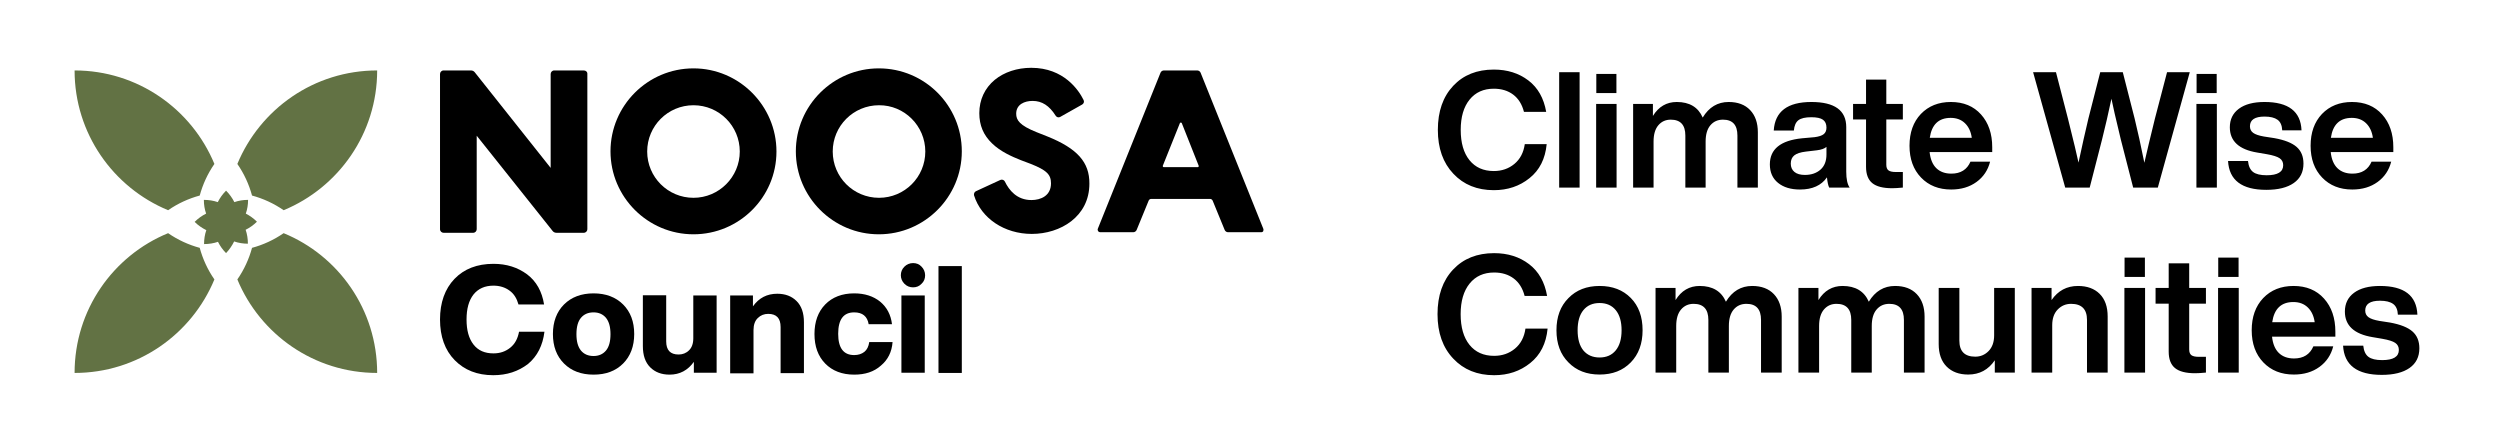 <?xml version="1.0" encoding="UTF-8"?>
<svg width="539px" height="96px" viewBox="0 0 539 96" version="1.1" xmlns="http://www.w3.org/2000/svg" xmlns:xlink="http://www.w3.org/1999/xlink">
    <title>Artboard</title>
    <defs>
        <filter color-interpolation-filters="auto" id="filter-1">
            <feColorMatrix in="SourceGraphic" type="matrix" values="0 0 0 0 1 0 0 0 0 1 0 0 0 0 1 0 0 0 1 0"></feColorMatrix>
        </filter>
        <filter color-interpolation-filters="auto" id="filter-2">
            <feColorMatrix in="SourceGraphic" type="matrix" values="0 0 0 0 1 0 0 0 0 1 0 0 0 0 1 0 0 0 1 0"></feColorMatrix>
        </filter>
        <filter color-interpolation-filters="auto" id="filter-3">
            <feColorMatrix in="SourceGraphic" type="matrix" values="0 0 0 0 1 0 0 0 0 1 0 0 0 0 1 0 0 0 1 0"></feColorMatrix>
        </filter>
        <filter color-interpolation-filters="auto" id="filter-4">
            <feColorMatrix in="SourceGraphic" type="matrix" values="0 0 0 0 1 0 0 0 0 1 0 0 0 0 1 0 0 0 1 0"></feColorMatrix>
        </filter>
    </defs>
    <g id="Artboard" stroke="none" stroke-width="1" fill="none" fill-rule="evenodd">
        <g id="logo__noosacouncil-wide--on-dark@96h">
            <rect id="Rectangle" x="0" y="0" width="538.964" height="96"></rect>
            <g id="logo__noosacouncil--on-dark" transform="translate(16.081, 14.619)">
                <g filter="url(#filter-1)" id="Group">
                    <g transform="translate(78.786, 0)">
                        <path d="M130.959,14.804 L128.606,13.871 C124.954,12.411 124.224,11.276 124.224,9.897 C124.224,7.869 126.05,7.138 127.754,7.138 C129.782,7.138 131.364,8.152 132.744,10.343 C132.947,10.667 133.393,10.789 133.717,10.586 L138.464,7.909 C138.789,7.706 138.951,7.301 138.748,6.936 C137.734,4.867 134.529,0 127.47,0 C124.427,0 121.628,0.933 119.599,2.596 C117.449,4.38 116.272,6.895 116.272,9.775 C116.272,12.411 117.165,14.52 119.031,16.305 C120.816,18.049 123.291,19.144 125.238,19.915 L127.388,20.726 C130.756,22.064 131.729,22.997 131.729,24.903 C131.729,27.58 129.539,28.513 127.51,28.513 C124.346,28.513 122.682,26.364 121.79,24.538 C121.628,24.173 121.181,24.011 120.816,24.173 L115.542,26.607 C115.218,26.769 115.055,27.134 115.136,27.499 C116.678,32.448 121.668,35.814 127.591,35.814 C133.758,35.814 140.006,32.083 140.006,24.985 C140.046,20.361 137.409,17.4 130.959,14.804 Z" id="Path" fill="#000000" fill-rule="nonzero"></path>
                        <path d="M30.995,0.568 L24.626,0.568 C24.179,0.568 23.855,0.933 23.855,1.338 L23.855,21.578 L7.465,0.933 C7.262,0.69 6.978,0.568 6.653,0.568 L0.771,0.568 C0.325,0.568 0,0.933 0,1.338 L0,34.8 C0,35.246 0.365,35.571 0.771,35.571 L7.14,35.571 C7.587,35.571 7.911,35.206 7.911,34.8 L7.911,14.642 L24.301,35.206 C24.504,35.449 24.788,35.571 25.113,35.571 L30.995,35.571 C31.441,35.571 31.766,35.206 31.766,34.8 L31.766,1.338 C31.807,0.892 31.441,0.568 30.995,0.568 Z" id="Path" fill="#000000" fill-rule="nonzero"></path>
                        <path d="M94.608,0.122 C84.75,0.122 76.717,8.152 76.717,18.008 C76.717,27.864 84.75,35.895 94.608,35.895 C104.467,35.895 112.499,27.864 112.499,18.008 C112.499,8.152 104.507,0.122 94.608,0.122 Z M104.629,18.049 C104.629,23.565 100.166,28.027 94.649,28.027 C89.131,28.027 84.669,23.565 84.669,18.049 C84.669,12.533 89.131,8.071 94.649,8.071 C100.126,8.031 104.629,12.533 104.629,18.049 Z" id="Shape" fill="#000000" fill-rule="nonzero"></path>
                        <path d="M54.647,0.122 C44.789,0.122 36.756,8.152 36.756,18.008 C36.756,27.864 44.789,35.895 54.647,35.895 C64.506,35.895 72.538,27.905 72.538,18.049 C72.538,8.193 64.506,0.122 54.647,0.122 Z M54.647,28.027 C49.13,28.027 44.667,23.565 44.667,18.049 C44.667,12.533 49.13,8.071 54.647,8.071 C60.165,8.071 64.627,12.533 64.627,18.049 C64.627,23.524 60.165,28.027 54.647,28.027 Z" id="Shape" fill="#000000" fill-rule="nonzero"></path>
                        <path d="M177.492,34.678 L163.982,1.055 C163.861,0.771 163.577,0.568 163.252,0.568 L156.071,0.568 C155.747,0.568 155.463,0.771 155.341,1.055 L141.831,34.678 C141.75,34.841 141.791,35.043 141.872,35.206 C141.994,35.368 142.156,35.449 142.318,35.449 L149.458,35.449 C149.783,35.449 150.067,35.246 150.189,34.962 L152.785,28.635 C152.866,28.432 153.069,28.27 153.312,28.27 L166.051,28.27 C166.254,28.27 166.457,28.392 166.579,28.635 L169.175,34.962 C169.297,35.246 169.581,35.449 169.905,35.449 L177.046,35.449 C177.248,35.449 177.411,35.368 177.492,35.206 C177.532,35.043 177.573,34.841 177.492,34.678 Z M163.536,21.334 C163.495,21.415 163.414,21.415 163.374,21.415 L156.031,21.415 C155.949,21.415 155.909,21.375 155.868,21.334 C155.828,21.253 155.828,21.172 155.828,21.131 L159.52,11.924 C159.56,11.843 159.641,11.803 159.722,11.803 C159.722,11.803 159.722,11.803 159.722,11.803 C159.804,11.803 159.885,11.843 159.925,11.924 L163.577,21.131 C163.577,21.213 163.577,21.294 163.536,21.334 Z" id="Shape" fill="#000000" fill-rule="nonzero"></path>
                    </g>
                </g>
                <g filter="url(#filter-2)" id="Group">
                    <g transform="translate(78.786, 42.101)">
                        <path d="M11.481,24.173 C8.033,24.173 5.274,23.078 3.164,20.929 C1.055,18.779 0,15.818 0,12.168 C0,8.517 1.055,5.557 3.124,3.407 C5.193,1.257 7.992,0.162 11.522,0.162 C14.362,0.162 16.755,0.933 18.784,2.434 C20.772,3.934 21.989,6.124 22.435,8.923 L16.918,8.923 C16.552,7.625 15.944,6.611 14.97,5.922 C14.037,5.232 12.861,4.867 11.522,4.867 C9.656,4.867 8.236,5.516 7.221,6.773 C6.207,8.071 5.72,9.856 5.72,12.168 C5.72,14.48 6.207,16.264 7.221,17.562 C8.236,18.86 9.656,19.469 11.522,19.469 C12.942,19.469 14.118,19.063 15.132,18.252 C16.147,17.441 16.755,16.305 17.039,14.804 L22.516,14.804 C22.151,17.765 20.974,20.077 18.987,21.74 C16.877,23.362 14.402,24.173 11.481,24.173 Z" id="Path" fill="#000000" fill-rule="nonzero"></path>
                        <path d="M33.105,24.052 C30.427,24.052 28.318,23.241 26.735,21.659 C25.153,20.077 24.342,17.968 24.342,15.291 C24.342,12.655 25.153,10.505 26.735,8.923 C28.318,7.341 30.468,6.53 33.105,6.53 C35.742,6.53 37.892,7.341 39.474,8.923 C41.056,10.505 41.868,12.614 41.868,15.291 C41.868,17.927 41.056,20.077 39.474,21.659 C37.851,23.281 35.742,24.052 33.105,24.052 Z M33.105,20.036 C34.241,20.036 35.133,19.631 35.782,18.86 C36.431,18.09 36.756,16.913 36.756,15.331 C36.756,13.75 36.431,12.614 35.782,11.803 C35.133,11.032 34.241,10.627 33.105,10.627 C31.928,10.627 31.036,11.032 30.387,11.803 C29.738,12.573 29.413,13.75 29.413,15.331 C29.413,16.913 29.738,18.049 30.387,18.86 C31.036,19.631 31.928,20.036 33.105,20.036 Z" id="Shape" fill="#000000" fill-rule="nonzero"></path>
                        <path d="M54.607,6.976 L59.637,6.976 L59.637,23.646 L54.728,23.646 L54.728,21.294 C53.43,23.119 51.686,24.052 49.495,24.052 C47.75,24.052 46.371,23.524 45.316,22.47 C44.261,21.415 43.734,19.915 43.734,17.887 L43.734,6.936 L48.765,6.936 L48.765,16.873 C48.765,18.779 49.657,19.712 51.442,19.712 C52.294,19.712 53.065,19.428 53.674,18.82 C54.282,18.252 54.607,17.359 54.607,16.224 L54.607,6.976 Z" id="Path" fill="#000000" fill-rule="nonzero"></path>
                        <path d="M72.701,6.611 C74.445,6.611 75.825,7.138 76.879,8.193 C77.934,9.248 78.462,10.748 78.462,12.776 L78.462,23.727 L73.431,23.727 L73.431,13.79 C73.431,11.884 72.538,10.951 70.753,10.951 C69.901,10.951 69.131,11.235 68.522,11.843 C67.913,12.411 67.589,13.303 67.589,14.439 L67.589,23.768 L62.558,23.768 L62.558,6.976 L67.467,6.976 L67.467,9.329 C68.765,7.503 70.51,6.611 72.701,6.611 Z" id="Path" fill="#000000" fill-rule="nonzero"></path>
                        <path d="M89.294,24.052 C86.697,24.052 84.588,23.241 83.046,21.659 C81.504,20.077 80.733,17.968 80.733,15.291 C80.733,12.655 81.504,10.505 83.046,8.923 C84.588,7.341 86.697,6.53 89.294,6.53 C91.566,6.53 93.432,7.138 94.892,8.315 C96.353,9.531 97.205,11.154 97.448,13.182 L92.417,13.182 C92.134,11.478 91.079,10.627 89.294,10.627 C86.981,10.627 85.845,12.168 85.845,15.25 C85.845,18.292 86.981,19.834 89.294,19.834 C90.186,19.834 90.916,19.59 91.484,19.144 C92.052,18.698 92.417,17.968 92.539,17.035 L97.57,17.035 C97.408,19.185 96.556,20.848 95.055,22.105 C93.553,23.443 91.647,24.052 89.294,24.052 Z" id="Path" fill="#000000" fill-rule="nonzero"></path>
                        <path d="M101.992,5.232 C101.262,5.232 100.653,4.989 100.126,4.462 C99.639,3.975 99.355,3.326 99.355,2.636 C99.355,1.906 99.598,1.298 100.126,0.771 C100.613,0.284 101.262,0 101.992,0 C102.722,0 103.331,0.243 103.818,0.771 C104.304,1.257 104.588,1.906 104.588,2.636 C104.588,3.366 104.345,3.975 103.818,4.462 C103.331,4.989 102.722,5.232 101.992,5.232 Z M99.477,23.687 L99.477,6.976 L104.507,6.976 L104.507,23.646 L99.477,23.646 L99.477,23.687 Z" id="Shape" fill="#000000" fill-rule="nonzero"></path>
                        <polygon id="Path" fill="#000000" fill-rule="nonzero" points="107.469 23.687 107.469 0.649 112.499 0.649 112.499 23.687"></polygon>
                    </g>
                </g>
                <path d="M65.236,65.787 C51.645,65.787 40.002,57.473 35.093,45.629 C36.553,43.52 37.608,41.208 38.257,38.815 C40.651,38.166 42.963,37.112 45.073,35.652 C56.919,40.519 65.236,52.159 65.236,65.787 Z M34.403,37.436 C35.336,37.761 36.35,37.923 37.365,37.923 C37.365,36.869 37.202,35.855 36.878,34.922 C37.77,34.476 38.582,33.908 39.312,33.178 C38.582,32.448 37.77,31.88 36.918,31.434 C37.243,30.501 37.405,29.487 37.405,28.473 C36.35,28.473 35.377,28.635 34.444,28.959 C33.997,28.067 33.389,27.215 32.659,26.485 C31.928,27.215 31.32,28.067 30.873,28.959 C29.94,28.635 28.926,28.473 27.871,28.473 C27.871,29.527 28.034,30.501 28.358,31.434 C27.466,31.88 26.614,32.488 25.883,33.218 C26.654,33.989 27.506,34.557 28.399,35.003 C28.074,35.936 27.912,36.95 27.912,38.004 C28.967,38.004 29.981,37.842 30.914,37.517 C31.36,38.41 31.928,39.221 32.659,39.951 C33.389,39.18 33.957,38.329 34.403,37.436 Z M38.257,27.54 C40.651,28.189 42.963,29.243 45.073,30.703 C56.919,25.796 65.236,14.155 65.236,0.568 C51.645,0.568 40.002,8.883 35.093,20.726 C36.553,22.835 37.608,25.147 38.257,27.54 Z M26.979,27.54 C27.628,25.147 28.683,22.835 30.143,20.726 C25.234,8.883 13.591,0.568 0,0.568 C0,14.155 8.317,25.796 20.163,30.703 C22.273,29.243 24.585,28.189 26.979,27.54 Z M26.979,38.815 C24.585,38.166 22.273,37.112 20.163,35.652 C8.317,40.519 0,52.159 0,65.787 C13.591,65.787 25.234,57.473 30.143,45.629 C28.683,43.52 27.628,41.208 26.979,38.815 Z" id="Shape" fill="#627244" fill-rule="nonzero"></path>
            </g>
            <rect id="Rectangle" fill="#FFFFFF" fill-rule="nonzero" x="290.437" y="10.234" width="1.949" height="75.046"></rect>
            <g filter="url(#filter-3)" id="ClimateWise-2">
                <g transform="translate(310, 15)">
                    <path d="M12.064,26 C15.048,26 17.613,25.138 19.757,23.414 C21.925,21.69 23.161,19.244 23.464,16.075 L23.464,16.075 L18.743,16.075 C18.487,17.892 17.741,19.314 16.505,20.339 C15.27,21.364 13.789,21.876 12.064,21.876 C9.826,21.876 8.078,21.096 6.819,19.535 C5.56,17.974 4.931,15.796 4.931,13 C4.931,10.228 5.566,8.055 6.836,6.483 C8.107,4.91 9.849,4.124 12.064,4.124 C13.719,4.124 15.112,4.549 16.243,5.399 C17.374,6.25 18.149,7.49 18.568,9.121 L18.568,9.121 L23.359,9.121 C22.846,6.162 21.564,3.902 19.512,2.341 C17.461,0.78 14.978,0 12.064,0 C8.427,0 5.513,1.165 3.322,3.495 C1.107,5.848 0,9.016 0,13 C0,16.961 1.119,20.117 3.357,22.47 C5.572,24.823 8.474,26 12.064,26 Z M30.563,25.441 L30.563,0.559 L26.157,0.559 L26.157,25.441 L30.563,25.441 Z M38.5,5.067 L38.5,0.944 L34.164,0.944 L34.164,5.067 L38.5,5.067 Z M38.535,25.441 L38.535,7.409 L34.129,7.409 L34.129,25.441 L38.535,25.441 Z M46.508,25.441 L46.508,15.516 C46.508,13.978 46.852,12.808 47.54,12.004 C48.228,11.2 49.119,10.798 50.215,10.798 C52.313,10.798 53.362,11.94 53.362,14.223 L53.362,14.223 L53.362,25.441 L57.733,25.441 L57.733,15.516 C57.733,13.978 58.077,12.808 58.765,12.004 C59.452,11.2 60.356,10.798 61.475,10.798 C63.55,10.798 64.587,11.94 64.587,14.223 L64.587,14.223 L64.587,25.441 L68.993,25.441 L68.993,13.524 C68.993,11.497 68.439,9.901 67.332,8.737 C66.225,7.572 64.68,6.989 62.699,6.989 C60.321,6.989 58.456,8.108 57.104,10.344 C56.125,8.108 54.26,6.989 51.509,6.989 C49.317,6.989 47.604,7.991 46.368,9.995 L46.368,9.995 L46.368,7.409 L42.102,7.409 L42.102,25.441 L46.508,25.441 Z M78.085,25.86 C80.742,25.86 82.677,24.987 83.89,23.239 C84.006,24.334 84.169,25.068 84.379,25.441 L84.379,25.441 L88.785,25.441 C88.296,24.742 88.051,23.6 88.051,22.016 L88.051,22.016 L88.051,12.406 C88.051,8.795 85.545,6.989 80.533,6.989 C75.381,6.989 72.676,9.039 72.42,13.14 L72.42,13.14 L76.756,13.14 C76.849,12.091 77.176,11.352 77.735,10.921 C78.295,10.49 79.216,10.274 80.498,10.274 C81.687,10.274 82.532,10.455 83.033,10.816 C83.534,11.177 83.785,11.742 83.785,12.511 C83.785,13.14 83.587,13.612 83.19,13.926 C82.794,14.241 82.141,14.456 81.232,14.573 L81.232,14.573 L78.504,14.817 C73.889,15.283 71.581,17.159 71.581,20.444 C71.581,22.144 72.169,23.472 73.347,24.427 C74.524,25.383 76.103,25.86 78.085,25.86 Z M79.134,22.715 C78.155,22.715 77.403,22.5 76.878,22.069 C76.354,21.638 76.092,21.038 76.092,20.269 C76.092,19.5 76.342,18.912 76.843,18.504 C77.345,18.096 78.178,17.823 79.344,17.683 L79.344,17.683 L81.722,17.403 C82.677,17.287 83.365,17.042 83.785,16.669 L83.785,16.669 L83.785,18.312 C83.785,19.733 83.353,20.822 82.491,21.579 C81.628,22.336 80.509,22.715 79.134,22.715 Z M97.947,25.581 C98.53,25.581 99.299,25.534 100.255,25.441 L100.255,25.441 L100.255,22.086 L98.751,22.086 C98.005,22.086 97.475,21.97 97.16,21.737 C96.846,21.504 96.688,21.096 96.688,20.513 L96.688,20.513 L96.688,10.763 L100.255,10.763 L100.255,7.409 L96.688,7.409 L96.688,2.167 L92.317,2.167 L92.317,7.409 L89.52,7.409 L89.52,10.763 L92.317,10.763 L92.317,20.968 C92.317,22.575 92.766,23.746 93.663,24.48 C94.561,25.214 95.989,25.581 97.947,25.581 Z M110.676,25.86 C112.82,25.86 114.639,25.319 116.131,24.235 C117.623,23.152 118.602,21.69 119.068,19.849 L119.068,19.849 L114.837,19.849 C114.091,21.573 112.715,22.435 110.711,22.435 C109.358,22.435 108.28,22.045 107.476,21.265 C106.672,20.484 106.188,19.325 106.025,17.788 L106.025,17.788 L119.523,17.788 L119.523,16.739 C119.523,13.827 118.718,11.474 117.11,9.68 C115.501,7.886 113.333,6.989 110.606,6.989 C107.948,6.989 105.792,7.851 104.136,9.575 C102.505,11.299 101.689,13.582 101.689,16.425 C101.689,19.267 102.516,21.55 104.171,23.274 C105.827,24.998 107.995,25.86 110.676,25.86 Z M115.117,14.712 L106.06,14.712 C106.479,11.847 107.983,10.414 110.571,10.414 C111.83,10.414 112.855,10.798 113.648,11.567 C114.441,12.336 114.93,13.384 115.117,14.712 L115.117,14.712 Z M140.539,25.441 L143.196,15.097 C143.896,12.324 144.572,9.389 145.225,6.29 C145.481,7.618 146.157,10.554 147.253,15.097 L147.253,15.097 L149.91,25.441 L155.226,25.441 L162.114,0.559 L157.219,0.559 L154.596,10.589 C153.57,14.759 152.813,17.927 152.323,20.094 C151.577,16.39 150.878,13.21 150.225,10.554 L150.225,10.554 L147.672,0.559 L142.812,0.559 L140.259,10.554 C139.583,13.396 138.872,16.565 138.126,20.059 C137.823,18.591 137.065,15.435 135.853,10.589 L135.853,10.589 L133.265,0.559 L128.335,0.559 L135.259,25.441 L140.539,25.441 Z M167.919,5.067 L167.919,0.944 L163.583,0.944 L163.583,5.067 L167.919,5.067 Z M167.954,25.441 L167.954,7.409 L163.548,7.409 L163.548,25.441 L167.954,25.441 Z M178.62,25.93 C181.161,25.93 183.131,25.441 184.529,24.462 C185.928,23.484 186.627,22.086 186.627,20.269 C186.627,18.731 186.132,17.531 185.141,16.669 C184.15,15.807 182.559,15.178 180.368,14.782 L180.368,14.782 L178.095,14.433 C177.023,14.246 176.253,13.984 175.787,13.647 C175.321,13.309 175.088,12.837 175.088,12.231 C175.088,10.833 176.137,10.134 178.235,10.134 C179.47,10.134 180.403,10.362 181.032,10.816 C181.662,11.27 182,12.033 182.047,13.105 L182.047,13.105 L186.208,13.105 C186.045,9.028 183.387,6.989 178.235,6.989 C175.857,6.989 174.015,7.473 172.71,8.44 C171.404,9.406 170.752,10.74 170.752,12.441 C170.752,15.423 172.722,17.24 176.661,17.892 L176.661,17.892 L178.724,18.242 C180.053,18.475 180.974,18.766 181.487,19.116 C182,19.465 182.256,19.966 182.256,20.618 C182.256,22.063 181.067,22.785 178.69,22.785 C177.361,22.785 176.387,22.552 175.77,22.086 C175.152,21.62 174.785,20.828 174.668,19.71 L174.668,19.71 L170.367,19.71 C170.6,23.857 173.351,25.93 178.62,25.93 Z M197.153,25.86 C199.298,25.86 201.116,25.319 202.608,24.235 C204.1,23.152 205.079,21.69 205.545,19.849 L205.545,19.849 L201.314,19.849 C200.568,21.573 199.193,22.435 197.188,22.435 C195.836,22.435 194.758,22.045 193.953,21.265 C193.149,20.484 192.665,19.325 192.502,17.788 L192.502,17.788 L206,17.788 L206,16.739 C206,13.827 205.196,11.474 203.587,9.68 C201.979,7.886 199.811,6.989 197.083,6.989 C194.425,6.989 192.269,7.851 190.614,9.575 C188.982,11.299 188.166,13.582 188.166,16.425 C188.166,19.267 188.994,21.55 190.649,23.274 C192.304,24.998 194.472,25.86 197.153,25.86 Z M201.594,14.712 L192.537,14.712 C192.957,11.847 194.46,10.414 197.048,10.414 C198.307,10.414 199.333,10.798 200.125,11.567 C200.918,12.336 201.407,13.384 201.594,14.712 L201.594,14.712 Z" id="ClimateWise" fill="#000000" fill-rule="nonzero"></path>
                </g>
            </g>
            <g filter="url(#filter-4)" id="Communities-2">
                <g transform="translate(309.929, 54.579)">
                    <path d="M12.202,26.315 C15.221,26.315 17.814,25.442 19.984,23.697 C22.177,21.953 23.426,19.477 23.733,16.27 L23.733,16.27 L18.958,16.27 C18.699,18.109 17.944,19.547 16.694,20.585 C15.445,21.622 13.947,22.141 12.202,22.141 C9.939,22.141 8.17,21.351 6.897,19.771 C5.624,18.192 4.987,15.987 4.987,13.157 C4.987,10.351 5.63,8.153 6.915,6.561 C8.2,4.969 9.962,4.174 12.202,4.174 C13.877,4.174 15.285,4.604 16.429,5.465 C17.573,6.325 18.357,7.581 18.781,9.231 L18.781,9.231 L23.627,9.231 C23.108,6.237 21.811,3.95 19.736,2.37 C17.661,0.79 15.15,0 12.202,0 C8.524,0 5.577,1.179 3.36,3.537 C1.12,5.918 0,9.125 0,13.157 C0,17.166 1.132,20.361 3.395,22.742 C5.636,25.124 8.571,26.315 12.202,26.315 Z M34.945,26.173 C37.727,26.173 39.967,25.301 41.665,23.556 C43.363,21.811 44.212,19.5 44.212,16.624 C44.212,13.7 43.363,11.377 41.665,9.656 C39.967,7.935 37.727,7.074 34.945,7.074 C32.162,7.074 29.922,7.946 28.225,9.691 C26.503,11.412 25.643,13.723 25.643,16.624 C25.643,19.524 26.503,21.835 28.225,23.556 C29.922,25.301 32.162,26.173 34.945,26.173 Z M34.945,22.495 C33.459,22.495 32.292,21.988 31.443,20.974 C30.618,19.96 30.205,18.51 30.205,16.624 C30.205,14.737 30.624,13.287 31.461,12.273 C32.298,11.259 33.459,10.752 34.945,10.752 C36.43,10.752 37.592,11.265 38.429,12.291 C39.266,13.317 39.684,14.761 39.684,16.624 C39.684,18.486 39.266,19.931 38.429,20.956 C37.592,21.982 36.43,22.495 34.945,22.495 Z M51.462,25.749 L51.462,15.704 C51.462,14.148 51.81,12.963 52.506,12.149 C53.201,11.336 54.103,10.929 55.211,10.929 C57.334,10.929 58.395,12.084 58.395,14.395 L58.395,14.395 L58.395,25.749 L62.816,25.749 L62.816,15.704 C62.816,14.148 63.164,12.963 63.859,12.149 C64.555,11.336 65.468,10.929 66.6,10.929 C68.699,10.929 69.748,12.084 69.748,14.395 L69.748,14.395 L69.748,25.749 L74.205,25.749 L74.205,13.688 C74.205,11.636 73.645,10.021 72.525,8.842 C71.405,7.663 69.842,7.074 67.838,7.074 C65.433,7.074 63.547,8.206 62.179,10.469 C61.189,8.206 59.302,7.074 56.52,7.074 C54.304,7.074 52.57,8.088 51.321,10.116 L51.321,10.116 L51.321,7.498 L47.006,7.498 L47.006,25.749 L51.462,25.749 Z M82.269,25.749 L82.269,15.704 C82.269,14.148 82.617,12.963 83.312,12.149 C84.008,11.336 84.91,10.929 86.018,10.929 C88.14,10.929 89.201,12.084 89.201,14.395 L89.201,14.395 L89.201,25.749 L93.622,25.749 L93.622,15.704 C93.622,14.148 93.97,12.963 94.666,12.149 C95.361,11.336 96.275,10.929 97.407,10.929 C99.505,10.929 100.555,12.084 100.555,14.395 L100.555,14.395 L100.555,25.749 L105.011,25.749 L105.011,13.688 C105.011,11.636 104.451,10.021 103.331,8.842 C102.211,7.663 100.649,7.074 98.645,7.074 C96.24,7.074 94.353,8.206 92.986,10.469 C91.995,8.206 90.109,7.074 87.327,7.074 C85.11,7.074 83.377,8.088 82.127,10.116 L82.127,10.116 L82.127,7.498 L77.812,7.498 L77.812,25.749 L82.269,25.749 Z M114.42,26.173 C116.848,26.173 118.758,25.148 120.149,23.096 L120.149,23.096 L120.149,25.749 L124.464,25.749 L124.464,7.498 L120.008,7.498 L120.008,17.72 C120.008,19.158 119.613,20.284 118.823,21.098 C118.033,21.911 117.072,22.318 115.94,22.318 C113.653,22.318 112.51,21.163 112.51,18.852 L112.51,18.852 L112.51,7.498 L108.053,7.498 L108.053,19.595 C108.053,21.693 108.625,23.314 109.768,24.458 C110.912,25.601 112.462,26.173 114.42,26.173 Z M132.529,25.749 L132.529,15.527 C132.529,14.089 132.924,12.963 133.713,12.149 C134.503,11.336 135.464,10.929 136.596,10.929 C138.883,10.929 140.027,12.084 140.027,14.395 L140.027,14.395 L140.027,25.749 L144.483,25.749 L144.483,13.653 C144.483,11.554 143.912,9.933 142.768,8.789 C141.624,7.646 140.062,7.074 138.082,7.074 C135.676,7.074 133.778,8.088 132.387,10.116 L132.387,10.116 L132.387,7.498 L128.072,7.498 L128.072,25.749 L132.529,25.749 Z M152.512,5.129 L152.512,0.955 L148.126,0.955 L148.126,5.129 L152.512,5.129 Z M152.548,25.749 L152.548,7.498 L148.091,7.498 L148.091,25.749 L152.548,25.749 Z M163.335,25.89 C163.925,25.89 164.703,25.843 165.67,25.749 L165.67,25.749 L165.67,22.353 L164.149,22.353 C163.394,22.353 162.858,22.235 162.539,22 C162.221,21.764 162.062,21.351 162.062,20.762 L162.062,20.762 L162.062,10.894 L165.67,10.894 L165.67,7.498 L162.062,7.498 L162.062,2.193 L157.641,2.193 L157.641,7.498 L154.811,7.498 L154.811,10.894 L157.641,10.894 L157.641,21.222 C157.641,22.849 158.095,24.033 159.002,24.776 C159.91,25.519 161.355,25.89 163.335,25.89 Z M172.708,5.129 L172.708,0.955 L168.322,0.955 L168.322,5.129 L172.708,5.129 Z M172.743,25.749 L172.743,7.498 L168.287,7.498 L168.287,25.749 L172.743,25.749 Z M184.627,26.173 C186.797,26.173 188.636,25.625 190.145,24.529 C191.654,23.432 192.645,21.953 193.116,20.09 L193.116,20.09 L188.836,20.09 C188.082,21.835 186.691,22.707 184.663,22.707 C183.295,22.707 182.205,22.312 181.391,21.522 C180.578,20.732 180.088,19.559 179.923,18.003 L179.923,18.003 L193.576,18.003 L193.576,16.942 C193.576,13.994 192.762,11.613 191.135,9.797 C189.508,7.982 187.316,7.074 184.557,7.074 C181.869,7.074 179.688,7.946 178.013,9.691 C176.363,11.436 175.538,13.747 175.538,16.624 C175.538,19.5 176.375,21.811 178.049,23.556 C179.723,25.301 181.916,26.173 184.627,26.173 Z M189.119,14.89 L179.959,14.89 C180.383,11.99 181.904,10.54 184.521,10.54 C185.795,10.54 186.832,10.929 187.634,11.707 C188.436,12.485 188.931,13.546 189.119,14.89 L189.119,14.89 Z M203.585,26.244 C206.156,26.244 208.148,25.749 209.563,24.758 C210.978,23.768 211.685,22.353 211.685,20.514 C211.685,18.958 211.184,17.744 210.182,16.871 C209.18,15.999 207.57,15.362 205.354,14.961 L205.354,14.961 L203.055,14.607 C201.97,14.419 201.192,14.154 200.72,13.812 C200.249,13.47 200.013,12.992 200.013,12.379 C200.013,10.964 201.074,10.257 203.196,10.257 C204.446,10.257 205.389,10.487 206.026,10.947 C206.663,11.407 207.004,12.179 207.052,13.263 L207.052,13.263 L211.261,13.263 C211.095,9.137 208.407,7.074 203.196,7.074 C200.791,7.074 198.928,7.563 197.608,8.542 C196.288,9.52 195.627,10.87 195.627,12.591 C195.627,15.61 197.62,17.449 201.605,18.109 L201.605,18.109 L203.692,18.463 C205.036,18.699 205.967,18.993 206.486,19.347 C207.004,19.701 207.264,20.208 207.264,20.868 C207.264,22.33 206.061,23.061 203.656,23.061 C202.312,23.061 201.328,22.825 200.703,22.353 C200.078,21.882 199.707,21.08 199.589,19.948 L199.589,19.948 L195.238,19.948 C195.474,24.145 198.256,26.244 203.585,26.244 Z" id="Communities" fill="#000000" fill-rule="nonzero"></path>
                </g>
            </g>
        </g>
    </g>
</svg>